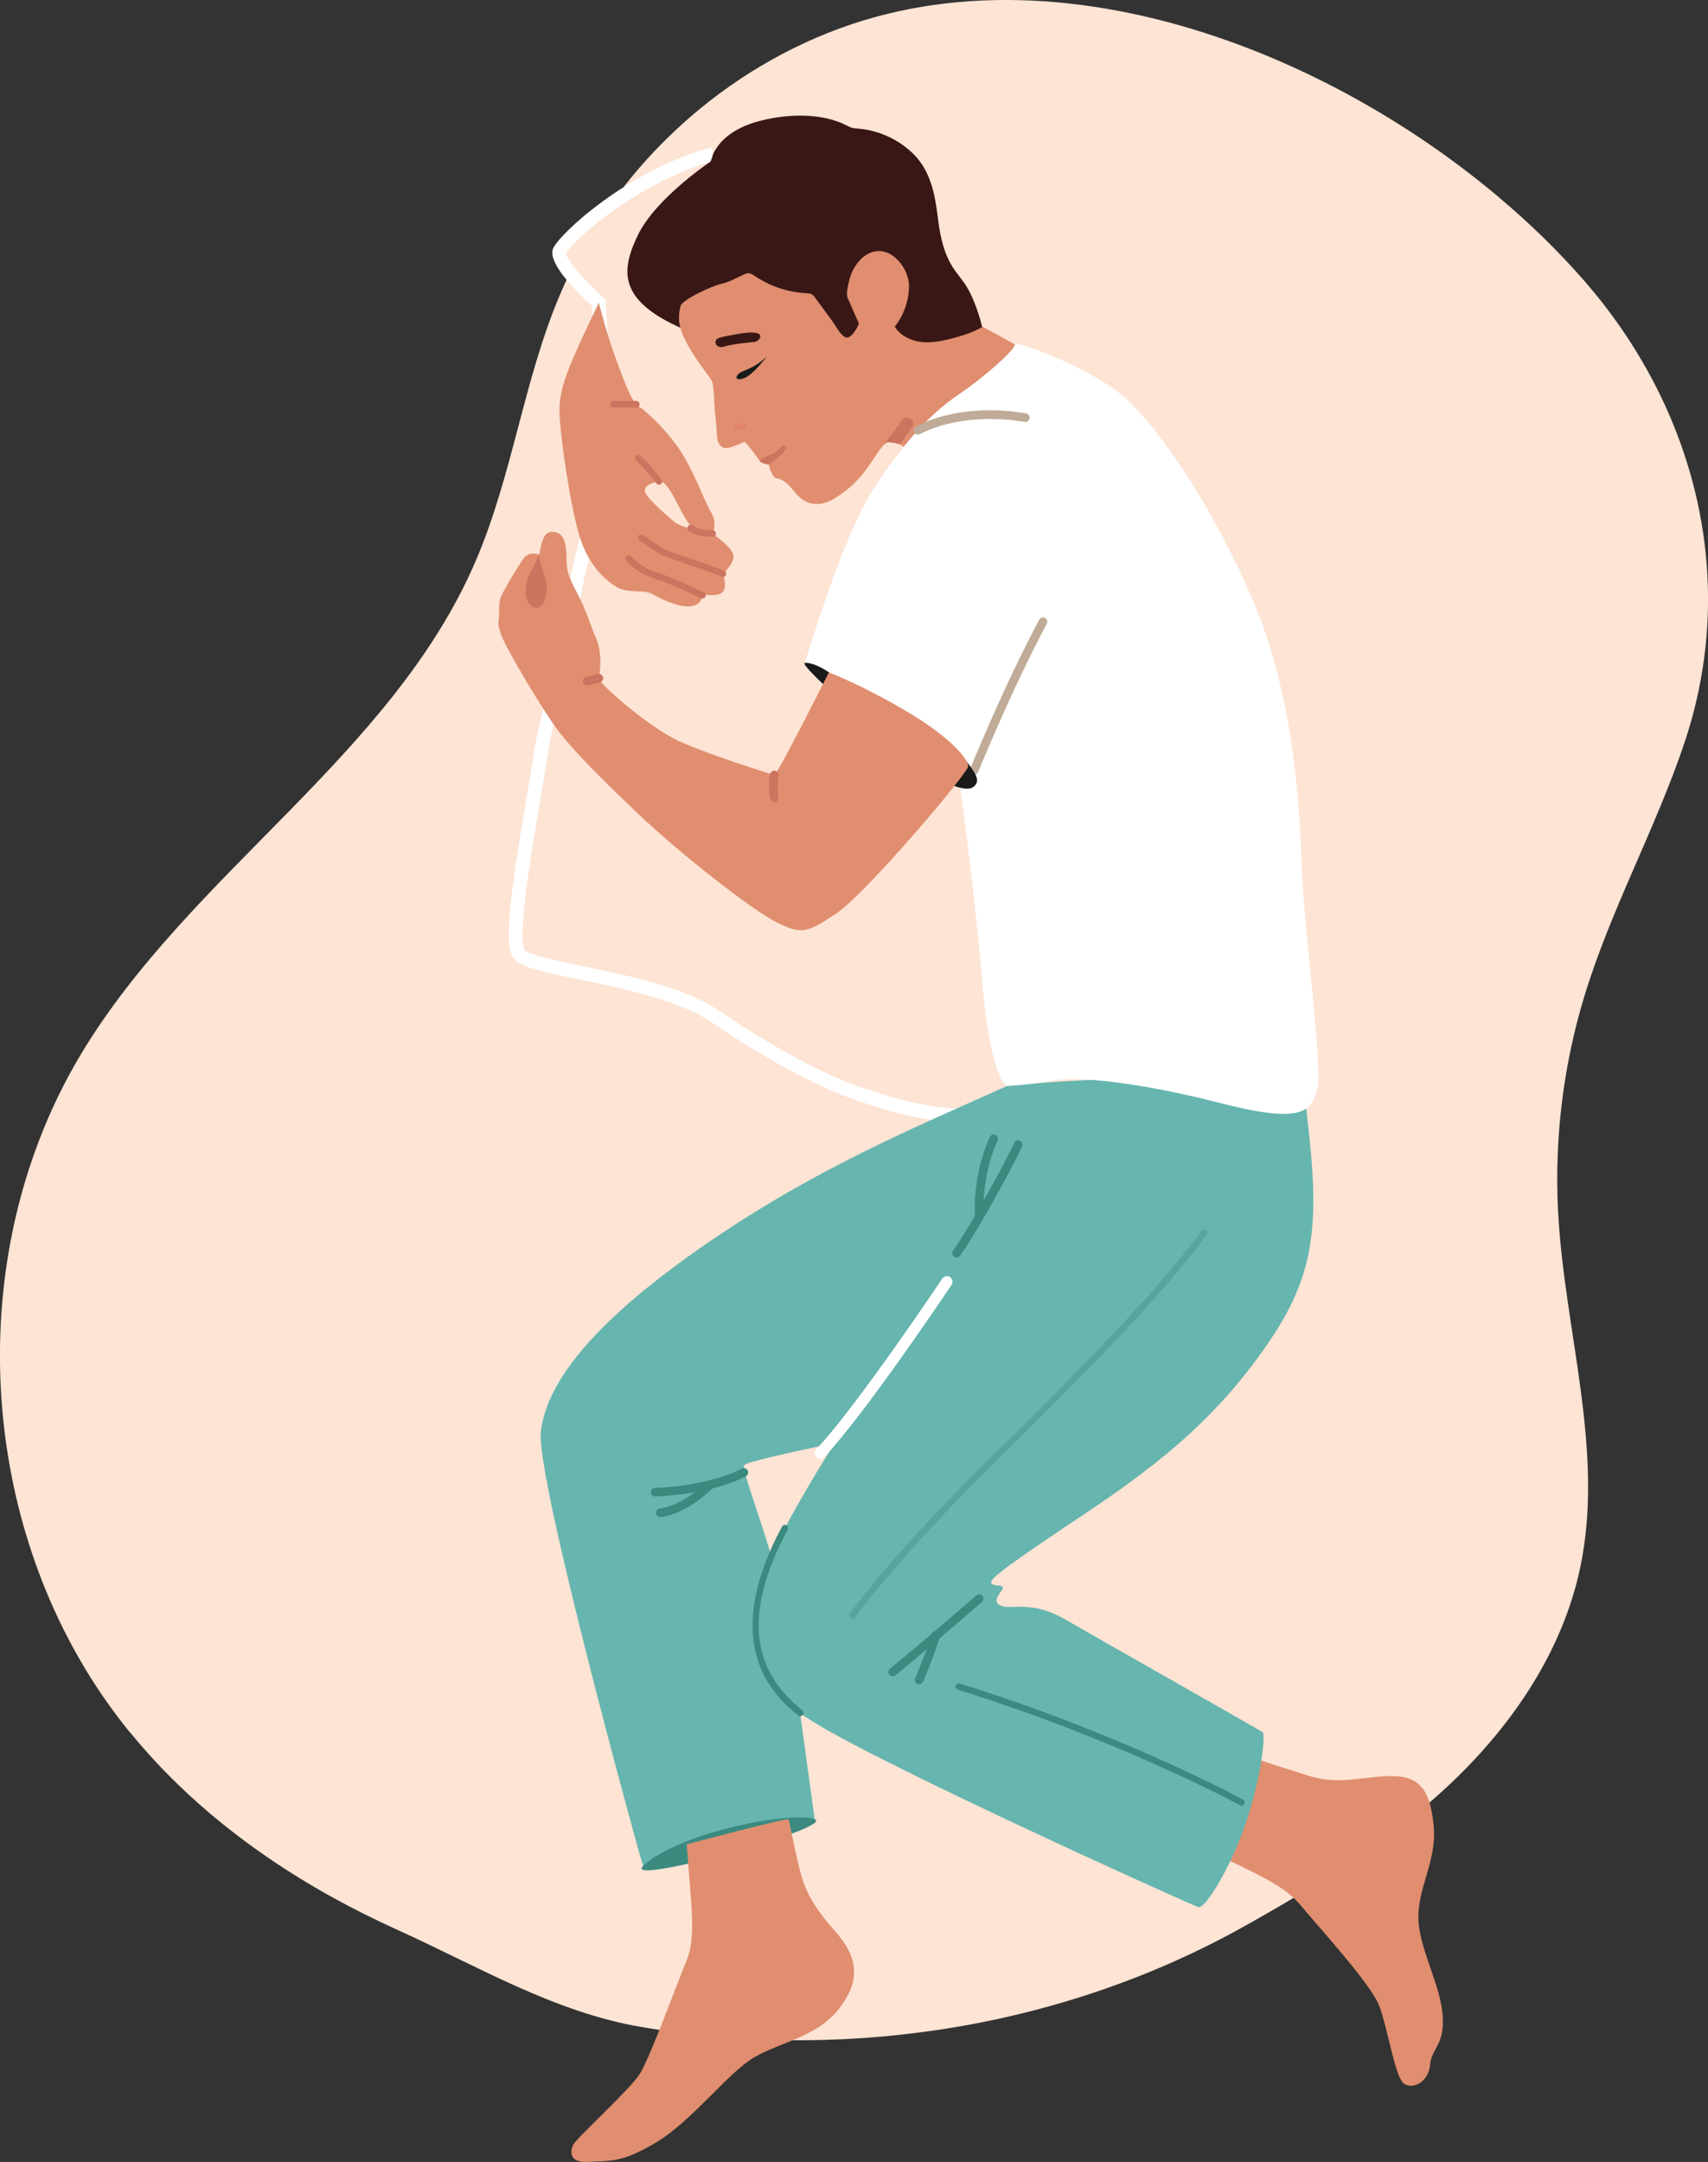 <?xml version="1.0" encoding="UTF-8"?>
<svg id="katman_2" data-name="katman 2" xmlns="http://www.w3.org/2000/svg" viewBox="0 0 376.51 476.35">
  <rect x="0" y="0" width="376.51" height="476.35" fill="#333333" stroke="none"/>
  <defs>
    <style>
      .cls-1 {
        opacity: .39;
      }

      .cls-1, .cls-2, .cls-3, .cls-4, .cls-5, .cls-6, .cls-7, .cls-8, .cls-9, .cls-10, .cls-11 {
        stroke-width: 0px;
      }

      .cls-1, .cls-8 {
        fill: #3b8a80;
      }

      .cls-2 {
        fill: #e08e6f;
      }

      .cls-3 {
        fill: #bfab97;
      }

      .cls-4 {
        fill: #67b5af;
      }

      .cls-5 {
        fill: #1a1a1a;
      }

      .cls-6 {
        fill: #391715;
      }

      .cls-7 {
        fill: #fde4d4;
      }

      .cls-9 {
        fill: #fff;
      }

      .cls-10 {
        fill: #cb745f;
      }

      .cls-11 {
        fill: #e2836c;
      }
    </style>
  </defs>
  <g id="_Layer_" data-name="&amp;lt;Layer&amp;gt;">
    <g>
      <path class="cls-7" d="m28.66,381.69c1.91,2.34,3.91,4.61,5.97,6.82,14.81,15.77,33.25,27.79,52.9,36.67,17.66,7.97,34.55,18.13,53.72,21.41,45.36,7.77,93.4.11,133.3-22.31,16.2-9.09,32.2-18.89,45.64-31.71,13.44-12.82,24.3-28.95,28.14-47.13,5.44-25.67-3.42-51.99-4.85-78.19-.24-4.33-.27-8.66-.09-13,.46-11.61,2.39-23.17,5.73-34.3,5.82-19.36,15.81-37.22,22.23-56.38,8.21-24.52,6.35-49.88-3.52-72.49-4.61-10.56-10.96-20.51-18.85-29.5-5.47-6.24-11.66-12.28-18.41-17.98-17.1-14.46-37.81-26.74-59.7-34.55-28.39-10.13-58.76-12.73-85.82-2.77-27.41,10.08-50.29,31.89-61.68,58.8-8,18.93-10.44,39.85-18.59,58.71-18.46,42.74-62.94,68.56-86.92,108.46-3.66,6.09-6.75,12.48-9.27,19.09-16.41,42.86-9.12,94.65,20.05,130.36Z"/>
      <path class="cls-7" d="m157.23,33.9c-18.13,5.01-32.87,18.79-33.9,21.43-1.03,2.64,8.67,11.37,8.67,11.37,0,0,2.1,33.09,2.1,34.24s-7.92,27.05-7.76,32.68c.16,5.64-5.59,21.79-7.16,32.62-1.57,10.83-7.55,40.24-4.8,43.95,2.75,3.72,30.46,5.09,43.35,13.82,12.89,8.73,22.86,13.82,30.11,16.48,7.25,2.67,20.21,6.46,27.55,4.93s25.28-71.34,26-77.16c.73-5.82-28.84-86.84-30.3-89.72-1.45-2.87-53.86-44.64-53.86-44.64Z"/>
      <path class="cls-9" d="m211.48,247.29c-8.76,0-20.38-3.98-24.17-5.38-8.37-3.08-18.9-8.83-30.44-16.65-7.24-4.9-19.38-7.42-29.13-9.44-8.84-1.83-13.15-2.8-14.58-4.73-2.14-2.9-.75-13.79,2.97-35.61.65-3.8,1.21-7.07,1.55-9.46.75-5.17,2.39-11.35,3.97-17.32,1.67-6.31,3.25-12.27,3.17-15.04-.11-3.85,2.95-15.25,6.1-26.6.8-2.87,1.55-5.59,1.66-6.2-.05-1.58-1.23-20.5-2.06-33.45-4.66-4.25-9.73-9.73-8.6-12.63,1.19-3.05,16.24-17.18,34.91-22.34l.81,2.93c-17.83,4.92-31.76,18.17-32.86,20.46.06,1.3,3.87,5.82,8.24,9.75l.46.41.04.62c.22,3.39,2.1,33.17,2.1,34.33,0,.49-.21,1.33-1.77,6.94-2.13,7.68-6.09,21.99-5.99,25.7.09,3.21-1.47,9.09-3.27,15.9-1.56,5.89-3.17,11.98-3.9,16.98-.35,2.43-.91,5.72-1.56,9.54-1.09,6.4-2.45,14.37-3.24,20.93-1.25,10.35-.45,12.11-.27,12.36.82,1.09,7.44,2.46,12.76,3.56,10.02,2.07,22.48,4.66,30.22,9.9,11.34,7.68,21.64,13.32,29.78,16.31,8.76,3.22,20.38,6.19,26.71,4.87l.62,2.97c-1.28.27-2.71.39-4.21.39Z"/>
      <path class="cls-4" d="m222,239.27c-19.88,8.97-42.74,18.29-67.79,35.81-25.05,17.52-33.77,30.36-34.98,40.3-1.21,9.94,21.09,90.89,21.81,93.32l.73,2.42s10.58-1.45,24.8-5.09c14.22-3.64,13.01-5.2,13.01-5.2,0,0-4.36-31.9-6.06-43.77-1.7-11.87-10.1-32.72-9.53-34.17.57-1.45,38.18-8.24,51.85-12.36,13.67-4.12,77.65-53.08,68.81-65.2-8.84-12.12-62.65-6.06-62.65-6.06Z"/>
      <path class="cls-8" d="m179.58,400.83c-5.33-1.92-30.24,3.1-37.81,10.29-4.85,4.61,42.66-8.54,37.81-10.29Z"/>
      <path class="cls-2" d="m266.6,407.81c11.96,5.82,16.64,7.76,20.36,12.28,3.72,4.52,15.35,17.13,17.13,21.98,1.78,4.85,3.39,15.03,5.17,16.81,1.78,1.78,5.66,0,5.98-3.88.32-3.88,3.39-4.36,2.75-11.31-.65-6.95-5.49-15.03-5.33-21.65.16-6.63,4.04-12.28,3.39-19.55-.65-7.27-2.59-10.99-8.73-11.15-6.14-.16-11.8,2.1-18.58,0-6.79-2.1-14.06-4.52-14.06-4.52l-8.08,21.01Z"/>
      <path class="cls-2" d="m151.38,406.36c.97,13.41,2.1,20.52,0,25.53-2.1,5.01-8.08,21.49-10.34,25.05-2.26,3.56-14.06,14.22-14.7,15.67-.65,1.45-.97,4.04,3.56,3.72,4.52-.32,7.11.32,14.87-4.36,7.76-4.69,15.67-15.19,21.33-18.58,5.66-3.39,13.9-4.52,18.74-10.66,4.85-6.14,4.52-11.31-.81-17.29-5.33-5.98-6.79-9.53-7.92-14.22-1.13-4.69-2.1-9.86-2.26-10.34-.16-.48-22.46,5.49-22.46,5.49Z"/>
      <path class="cls-4" d="m287.44,240.48c3.39,26.18,3.64,38.3-7.27,54.54-10.91,16.24-23.27,26.66-40.72,38.3-17.45,11.63-21.09,14.42-20.97,15.39s3.03.24,2.54,1.33c-.48,1.09-2.54,2.79-.36,3.76,2.18.97,6.67-1.33,14.18,3.03s42.9,24.36,43.51,24.84c.61.48-.13,8.61-3.27,18.66-3.15,10.06-9.33,20.36-10.91,19.88-1.58-.48-78.29-35.02-87.74-42.78-9.45-7.76-9.7-15.75-9.45-25.21.24-9.45,21.85-41.73,21.85-41.73,0,0,43.68-52.31,45.21-53.04,1.53-.73,53.4-16.97,53.4-16.97Z"/>
      <g>
        <g>
          <path class="cls-6" d="m216.56,72.27s-1.08-4.93-3.25-8.74c-2.17-3.8-5.3-4.92-6.56-15.46-.64-5.35-1.65-10.66-5.74-14.48-3.22-3.02-7.48-4.9-11.88-5.26-.45-.04-.9-.06-1.33-.18-.48-.13-.92-.38-1.37-.61-5.42-2.7-12.74-2.43-18.5-1.01-2.52.63-5.03,1.58-7.14,3.14-1.01.75-1.91,1.63-2.64,2.65-.35.5-.67,1.02-.93,1.57-.16.33-.42,1.61-.68,1.78,0,0-12.02,8.01-15.95,16.18s-4.33,14.86,11.54,21.28c16.93,6.85,50.88,7.89,50.88,7.89l13.54-8.76Z"/>
          <path class="cls-2" d="m149.68,70.45c.12,1.87.86,3.6,1.9,5.5,1.57,2.86,3.21,4.97,5.13,7.6.85,1.17.59,5.33,1.12,9.46.36,2.8-.19,4.71,1.65,5.64.68.34,3.04-.47,4.54-1.32.29,0,1.47,1.44,3.45,4.24.39.56,1.63.26,2.06.85-.04.89,1.03,2.88,1.47,2.93,2.54.29,3.92,3.04,5.16,4.12,3.93,3.46,7.8.39,9.5-.79,5.1-3.55,7.04-8.41,9.14-10.62.38-.4.71-.64.96-.63.87.02,1.74.19,2.62.48,2.08.7,13.26,16.63,14.27,14.25,8.02-19.07,14.41-34.09,13.22-34.97-1.13-.84-9.25-5.2-9.25-5.2-1.94,1.2-4.83,2.1-7.04,2.66-2.2.55-4.47.97-6.7.67-2.25-.3-4.47-1.42-5.64-3.35,1.99-2.5,3.1-5.68,3.14-8.88.06-3.81-3.7-8.8-7.94-7.59-1.8.51-3.23,1.94-4.14,3.53-.55.95-.95,2-1.18,3.08-.2.88-.65,2.67-.27,3.53,0,0,2.5,5.69,2.5,5.69,0,0-1.58,3.72-3.07,2.93-1.18-.62-2.15-2.61-2.91-3.65-1.22-1.65-2.43-3.31-3.65-4.97-.25-.34-.52-.7-.91-.87-.28-.12-.59-.13-.9-.15-4.08-.18-8.11-1.51-11.5-3.79-.46-.31-.95-.64-1.5-.63-.3.01-.59.13-.87.26-1.67.75-3.28,1.69-5.06,2.09-2.29.52-8.57,3.53-8.94,4.82-.31,1.08-.41,2.08-.35,3.05Z"/>
          <path class="cls-6" d="m158.43,74.48c.18-.07.36-.12.55-.17,1.15-.28,2.31-.49,3.48-.69,1.36-.24,2.74-.48,4.1-.28.26.04.52.1.73.25.86.65-.26,1.69-.97,1.76-1.97.18-3.99.37-5.94.81-.74.17-1.51.58-2.2.08-.51-.37-.64-1.14-.12-1.55.11-.09.24-.16.37-.21Z"/>
          <path class="cls-10" d="m194.8,98.06c.38-.4.71-.64.96-.63.87.02,1.74.19,2.62.48.9-1.29,1.79-2.58,2.69-3.85.99-1.41-1.2-2.84-2.21-1.47-1.34,1.82-2.71,3.63-4.06,5.47Z"/>
          <path class="cls-11" d="m162.04,93.57c.6-.28,1.21-.4,1.87-.42.88-.03.84,1.32-.03,1.36-.46.02-.91.14-1.36.28-.71.22-1.16-.9-.48-1.22Z"/>
          <path class="cls-10" d="m167.47,101.57c.39.56,1.39.67,2.06.85,1.85-1.86,1.77-1.14,3.46-3.16.86-1.02-.22-1.52-1.09-.49-1.63,1.94-2.63,1.04-4.44,2.8Z"/>
        </g>
        <path class="cls-5" d="m169.03,78.54c-2.8,2.73-5.24,3-6.14,3.76-.91.78-.75,1.74,1.23.98,1.98-.76,4.91-4.74,4.91-4.74Z"/>
      </g>
      <path class="cls-9" d="m177.43,146.04c2.42-8,8.93-28.44,14.75-37.65,5.82-9.21,12-16.6,18.78-21.21,6.79-4.61,12.7-10.17,12.77-11.26.07-1.1,17.16,5.34,24.43,11.87,7.27,6.53,19.27,23.87,28.12,44.72,8.85,20.84,10.18,44.23,10.66,58.29.48,14.06,4.85,45.57,3.39,49.45s-1.94,7.76-20.84,2.91c-18.91-4.85-32.24-6.06-37.33-5.09-5.09.97-10.18,1.21-10.18,1.21,0,0-3.61-1.21-5.44-22.78-1.83-21.57-5.22-45.73-5.22-45.73l-33.9-24.72Z"/>
      <g>
        <path class="cls-2" d="m161.64,122.2c-.48-1.78-4.52-4.6-4.52-4.6,0,0,1.05-2.34-.32-4.61-1.37-2.26-3.47-8.22-6.3-12.84-2.83-4.61-7.51-9.14-9.45-10.43-1.94-1.29-3.07-4.77-5.17-10.34-2.1-5.57-3.88-12.68-3.88-12.68-7.07,14.78-8.89,19.03-8.65,24.6.24,5.57,2.32,19.75,4.31,26.54,1.99,6.79,5.87,10.06,8.29,11.51,2.42,1.45,5.98.52,7.76,1.49,1.78.97,5.49,2.99,8.4,2.75,2.91-.24,2.75-2.67,2.75-2.67,0,0,3.55.73,4.52-.57s0-3.96,0-3.96c0,0,2.74-2.42,2.26-4.2Zm-12.96-7.21c-1.45-1.15-6.12-5.27-6.48-6.54-.36-1.27,1.09-2,3.09-2.36,2-.36,4.04,5.5,6.3,8.91.52.78.85.79,1.09,1.21.24.42-2.54-.06-4-1.21Z"/>
        <path class="cls-10" d="m145.28,106.8c-.22,0-.44-.1-.58-.29-2.22-3.04-4.48-5.01-4.5-5.03-.3-.26-.33-.71-.07-1,.26-.3.71-.33,1-.07.1.08,2.39,2.09,4.71,5.27.23.32.16.76-.15.99-.13.09-.27.14-.42.14Z"/>
        <path class="cls-10" d="m157.12,118.31c-.38,0-3.79-.04-5.35-1.43-.29-.26-.32-.71-.06-1.01.26-.29.71-.32,1.01-.06.98.87,3.52,1.07,4.41,1.07.39,0,.71.32.71.71s-.32.71-.71.71Z"/>
        <path class="cls-10" d="m159.38,127.12c-.09,0-.17-.02-.26-.05-2.95-1.15-5.89-2.15-8.24-2.95-2.5-.85-4.3-1.47-5.09-1.89-1.48-.8-4.72-3.1-4.86-3.2-.32-.23-.4-.67-.17-.99.23-.32.67-.4.99-.17.03.02,3.31,2.35,4.71,3.11.68.37,2.53,1,4.87,1.8,2.37.81,5.32,1.81,8.3,2.97.37.14.55.55.41.92-.11.28-.38.45-.66.45Z"/>
        <path class="cls-10" d="m154.85,131.88c-.1,0-.2-.02-.3-.07-.05-.02-5.27-2.48-7.7-3.43-.48-.19-.99-.36-1.53-.54-2.26-.75-4.82-1.61-7.23-4.32-.26-.29-.23-.74.06-1.01.29-.26.74-.23,1.01.06,2.15,2.43,4.52,3.22,6.61,3.91.56.19,1.08.36,1.6.56,2.48.97,7.58,3.37,7.79,3.47.36.17.51.59.34.95-.12.26-.38.41-.64.41Z"/>
        <path class="cls-10" d="m137.59,89.8c-1.5,0-2.38-.03-2.39-.03-.39-.01-.7-.34-.69-.73.01-.39.33-.69.71-.69h.02s1.96.06,5.02,0c.38-.01.72.3.73.7,0,.39-.3.72-.7.73-1.04.02-1.95.03-2.7.03Z"/>
      </g>
      <path class="cls-3" d="m214.72,170.74c-.12,0-.24-.02-.35-.07-.49-.2-.72-.75-.52-1.24.07-.18,7.22-17.83,15.23-32.89.25-.46.82-.64,1.28-.39.46.25.64.82.39,1.28-7.96,14.97-15.08,32.54-15.15,32.71-.15.37-.5.59-.88.59Z"/>
      <path class="cls-3" d="m202.32,95.77c-.35,0-.68-.19-.85-.52-.24-.47-.05-1.04.41-1.28,10.96-5.59,23.79-2.98,24.33-2.86.51.11.84.61.73,1.12-.11.51-.61.84-1.12.73-.13-.03-12.72-2.58-23.07,2.7-.14.07-.29.1-.43.1Z"/>
      <path class="cls-5" d="m177.43,146.04c2.23-.09,5.3,2.1,5.3,2.1,0,0,28.35,17.1,30.41,19.74,2.07,2.64,2.95,4.18,1.58,5.39s-4.77.32-10.66-3.47c-5.9-3.8-28.61-23.67-26.63-23.75Z"/>
      <g>
        <path class="cls-2" d="m118.9,122.2c.65-4.52,1.7-5.09,3.07-5.01,1.37.08,2.5.89,2.83,3.96s-.57,3.88,2.1,8.89c2.67,5.01,3.07,7.43,4.52,10.66,1.45,3.23.81,7.84.57,8.73-.24.89,10.83,10.75,17.77,13.9,6.95,3.15,20.36,7.27,20.93,7.43.57.16,12.04-22.62,12.04-22.62,0,0,7.92,3.07,17.61,8.89,9.7,5.82,13.09,10.34,13.09,11.8s-22.46,27.95-28.92,32.32c-6.46,4.36-7.76,4.85-13.25,2.1s-21.01-14.87-30.38-23.75c-9.37-8.89-14.54-14.22-17.77-18.42-3.23-4.2-11.31-17.78-12.52-20.93-1.21-3.15-.57-3.31-.57-4.28s-.08-2.83.32-4.12c.4-1.29,3.88-7.03,5.09-8.73,1.21-1.7,3.47-.81,3.47-.81Z"/>
        <path class="cls-10" d="m118.9,122.2c-.16,2.3,1.72,4.36,1.6,7.7-.12,3.33-1.94,5.15-3.7,3.27-1.76-1.88-.79-5.09,0-6.79.79-1.7,2.1-4.18,2.1-4.18Z"/>
        <path class="cls-10" d="m170.69,176.72c-.45,0-.84-.31-.93-.77-.02-.13-.6-3.15.02-5.44.14-.51.66-.81,1.16-.67.51.14.81.66.67,1.16-.5,1.86.01,4.55.02,4.58.1.51-.24,1.01-.75,1.11-.06.01-.12.02-.18.02Z"/>
        <path class="cls-10" d="m129.41,151.03c-.43,0-.81-.29-.92-.72-.13-.51.18-1.02.69-1.15l2.59-.65c.51-.13,1.02.18,1.15.69.13.51-.18,1.02-.69,1.15l-2.59.65c-.08.02-.15.03-.23.03Z"/>
      </g>
      <path class="cls-9" d="m180.79,321.46c-.31,0-.61-.11-.85-.34-.49-.47-.51-1.25-.05-1.75,8.87-9.35,27.64-37.37,27.82-37.65.38-.57,1.15-.72,1.71-.34.57.38.72,1.15.34,1.71-.77,1.16-19.07,28.47-28.09,37.98-.24.26-.57.38-.9.38Z"/>
      <path class="cls-8" d="m210.85,277.06c-.19,0-.39-.06-.55-.18-.43-.31-.52-.9-.22-1.32,4.53-6.3,13-22.41,13.43-23.6.12-.49.61-.8,1.11-.69.51.1.85.6.74,1.12-.22,1.12-9.23,18.02-13.73,24.28-.19.26-.48.4-.77.4Z"/>
      <path class="cls-8" d="m215.88,269.03c-.49,0-.91-.38-.95-.88-.03-.38-.65-9.28,3.29-17.65.22-.47.79-.68,1.26-.45.47.22.68.79.45,1.26-3.72,7.91-3.12,16.61-3.11,16.7.04.52-.35.98-.88,1.02-.02,0-.05,0-.07,0Z"/>
      <path class="cls-8" d="m144.43,329.74c-.51,0-.93-.41-.95-.92-.01-.52.4-.96.92-.98.12,0,11.83-.37,19.13-4.25.46-.25,1.04-.07,1.28.39.25.46.07,1.04-.39,1.28-7.7,4.1-19.47,4.46-19.97,4.47h-.03Z"/>
      <path class="cls-8" d="m196.79,369.33c-.28,0-.55-.12-.74-.36-.33-.41-.26-1.01.15-1.33.06-.04,5.8-4.65,19.02-16.13.4-.34,1-.3,1.34.09.34.4.3,1-.09,1.34-13.26,11.51-19.02,16.14-19.08,16.18-.17.14-.38.21-.59.21Z"/>
      <path class="cls-8" d="m202.61,371.11c-.12,0-.25-.02-.37-.08-.48-.21-.71-.76-.5-1.25,2.37-5.54,3.66-9.72,3.67-9.76.15-.5.68-.78,1.19-.63.5.15.78.68.63,1.18-.01.04-1.33,4.32-3.74,9.95-.15.36-.5.58-.87.58Z"/>
      <path class="cls-8" d="m145.56,334.27c-.47,0-.88-.36-.94-.84-.06-.52.31-.99.83-1.05,5.09-.6,10.4-5.88,10.45-5.93.37-.37.97-.37,1.34,0,.37.37.37.97,0,1.34-.23.24-5.82,5.8-11.57,6.48-.04,0-.08,0-.11,0Z"/>
      <path class="cls-1" d="m187.9,356.65c-.14,0-.29-.04-.41-.13-.32-.23-.39-.67-.17-.99.08-.11,8.31-11.56,25.61-28.92,2.96-2.98,6.06-6.05,9.22-9.18,15.15-15.04,32.32-32.08,42.75-46.26.23-.32.68-.38,1-.15.32.23.38.68.15,1-10.5,14.26-27.71,31.35-42.89,46.43-3.15,3.13-6.25,6.2-9.21,9.18-17.2,17.27-25.38,28.63-25.46,28.74-.14.19-.36.3-.58.3Z"/>
      <path class="cls-8" d="m273.7,397.86c-.12,0-.23-.03-.34-.09-.26-.14-26.38-14.32-62.24-25.48-.38-.12-.58-.52-.47-.89.12-.37.51-.59.89-.47,36.01,11.2,62.24,25.44,62.5,25.59.35.19.47.62.28.97-.13.24-.37.37-.63.37Z"/>
      <path class="cls-8" d="m176.43,378.14c-.16,0-.32-.05-.45-.16-4.47-3.64-18.06-14.73-3.59-41.62.19-.35.62-.48.96-.29.35.19.48.62.29.96-12.47,23.17-4.12,33.84,3.24,39.84.3.25.35.7.1,1-.14.17-.35.26-.55.26Z"/>
    </g>
  </g>
</svg>